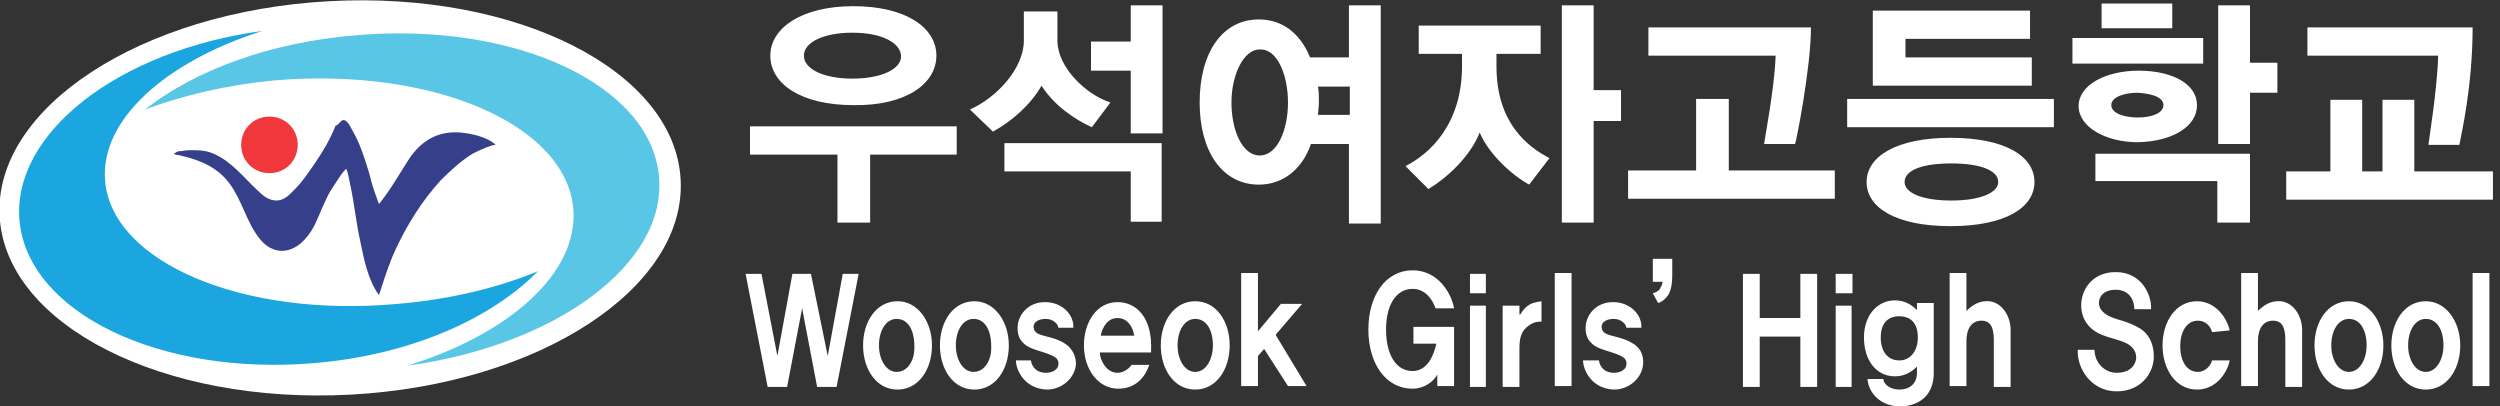 <svg width="283" height="46" viewBox="0 0 283 46" fill="none" xmlns="http://www.w3.org/2000/svg">
<rect x="0" y="0" width="283" height="46" fill="#333333" stroke="none"/>
<g clip-path="url(#clip0_215_218)">
<path d="M39.702 44.671C60.991 43.523 77.711 32.623 77.048 20.324C76.385 8.026 58.59 -1.014 37.302 0.133C16.014 1.281 -0.707 12.181 -0.044 24.48C0.619 36.778 18.414 45.818 39.702 44.671Z" fill="white"/>
<path d="M74.6 20C73.7 9.6 58.3 2.4 40.2 4C30.5 4.8 22 8 16.4 12.4C20.7 10.8 25.7 9.6 31.1 9.1C48.9 7.6 64 14 64.9 23.6C65.5 30.9 57.7 37.8 46.1 41.4C62.9 39.1 75.5 29.9 74.6 20Z" fill="#5AC6E6"/>
<path d="M45 34.4C27.5 36 12.7 29.7 11.9 20.5C11.3 13.6 18.7 7 29.7 3.5C13.5 5.7 1.4 15 2.2 24.9C3.1 35.4 18.1 42.6 35.6 41.1C46.4 40.2 55.6 36.1 60.9 30.7C56.3 32.6 50.9 33.9 45 34.4Z" fill="#1CA6DF"/>
<path d="M33.7 16.4C33.7 18.2 32.3 19.6 30.5 19.6C28.7 19.6 27.3 18.2 27.3 16.4C27.3 14.6 28.7 13.2 30.5 13.2C32.3 13.2 33.7 14.6 33.7 16.4Z" fill="#EF373C"/>
<path fill-rule="evenodd" clip-rule="evenodd" d="M38.8 13.6C38.9 13.6 38.9 13.6 39 13.6C39.4 13.8 39.6 14.2 39.8 14.6C40.7 16.1 41.2 17.7 41.7 19.3C41.9 19.9 42 20.5 42.2 21.1C42.4 21.8 42.7 22.5 42.9 23.1C44.2 21.5 45.2 19.7 46.3 18C47.7 15.9 49.6 14.8 52.1 15C53.3 15.1 55.2 15.5 56.1 16.4C55.7 16.4 55.4 16.6 55 16.7C54.5 16.9 53.9 17.2 53.5 17.4C52.2 18.2 51 19.3 49.9 20.4C47.8 22.7 46.1 25.4 44.8 28.2C44 29.9 43.5 31.6 42.9 33.4C41.7 31.8 41.2 29.4 40.8 27.4C40.3 25.2 40.1 22.9 39.6 20.7C39.5 20.2 39.4 19.6 39.2 19.1L38.9 19.4C38.8 19.5 38.7 19.7 38.6 19.8C38.4 20.1 38.2 20.4 38 20.7C37.6 21.3 37.2 21.9 36.9 22.6C36.3 23.8 35.9 25.1 35.2 26.2C34.8 26.8 34.3 27.4 33.7 27.8C32.1 28.9 30.4 28.4 29.3 26.9C27.9 25.1 27.4 22.7 26 20.8C24.6 18.9 22.6 18.1 20.4 17.6C20.2 17.5 19.9 17.6 19.7 17.4C19.8 17.3 19.9 17.3 20 17.2C20.2 17.1 20.4 17.1 20.6 17.1C21 17 21.4 17 21.9 17C22.8 17 23.6 17.1 24.4 17.5C26.3 18.4 27.6 20.1 29.1 21.5C29.7 22.1 30.4 22.7 31.3 22.7C32.2 22.7 32.8 22 33.4 21.4C34.3 20.5 35 19.4 35.7 18.4C36.6 17.1 37.4 15.7 38 14.2C38.3 14.2 38.5 13.7 38.8 13.6Z" fill="#363F8A"/>
<path d="M97.2 31H95.4L93.7 40.3L91.8 31H89.7L88 40.3L86.2 31H84.4L86.9 43.8H89.1L90.8 34.9L92.5 43.8H94.7L97.2 31ZM101.6 34.1C99.2 34.1 97.7 36.4 97.7 39.1C97.7 41.8 99.2 44.1 101.6 44.1C104 44.1 105.5 41.8 105.5 39.1C105.5 36.4 103.9 34.1 101.6 34.1ZM101.5 42.1C100.3 42.1 99.5 40.7 99.5 39.1C99.5 37.4 100.3 36.1 101.5 36.1C102.8 36.1 103.5 37.4 103.5 39.1C103.6 40.7 102.8 42.1 101.5 42.1ZM110.3 34.1C107.9 34.1 106.4 36.4 106.4 39.1C106.4 41.8 107.9 44.1 110.3 44.1C112.7 44.1 114.2 41.8 114.2 39.1C114.2 36.4 112.6 34.1 110.3 34.1ZM110.2 42.1C109 42.1 108.2 40.7 108.2 39.1C108.2 37.4 109 36.1 110.2 36.1C111.5 36.1 112.2 37.4 112.2 39.1C112.3 40.7 111.5 42.1 110.2 42.1ZM120.4 38.8C119.6 38.3 118.4 38.1 117.8 37.9C117.2 37.7 117 37.4 117 36.9C117.1 36.4 117.6 36.1 118.4 36.1C119.2 36.1 119.8 36.7 119.8 37.1H121.5C121.6 35.7 120.3 34.2 118.3 34.2C116.4 34.2 115.3 35.6 115.2 36.9C115.1 38.1 115.6 38.9 116.7 39.4C117.4 39.7 118.4 39.9 119.2 40.3C119.6 40.5 119.9 40.8 119.8 41.3C119.8 41.7 119.3 42.2 118.4 42.2C117.3 42.2 116.8 41.5 116.7 40.8H115C115 41.8 115.9 44 118.5 44.1C120.2 44.1 121.7 42.8 121.8 41.2C121.8 40 121.1 39.2 120.4 38.8ZM130.3 39.8C130.5 35.9 128.6 34.2 126.5 34.2C124.2 34.2 122.7 36.4 122.7 39.1C122.7 41.8 124.3 44 126.6 44C128.7 44 129.7 42.5 130.1 41.3H128.1C127.9 41.6 127.3 42.2 126.5 42.2C125.2 42.2 124.5 40.7 124.5 39.9H130.3V39.8ZM124.6 38C124.8 37 125.4 36 126.5 36C127.5 36 128.2 36.8 128.4 38H124.6ZM135.3 34.1C132.9 34.1 131.4 36.4 131.4 39.1C131.4 41.8 132.9 44.1 135.3 44.1C137.7 44.1 139.2 41.8 139.2 39.1C139.2 36.4 137.7 34.1 135.3 34.1ZM135.3 42.1C134.1 42.1 133.3 40.7 133.3 39.1C133.3 37.4 134.1 36.1 135.3 36.1C136.6 36.1 137.3 37.4 137.3 39.1C137.3 40.7 136.5 42.1 135.3 42.1ZM147.9 43.7L144.4 37.9L147.4 34.4H145L142.4 37.5V30.9H140.5V43.7H142.4V40.3L143.1 39.5L145.8 43.7H147.9V43.7ZM164.6 43.7V37H160V38.9H162.6C162.3 40.2 161.6 42 159.9 42C158 42 156.9 40.1 156.9 37.3C156.9 34.6 158 32.7 159.9 32.7C161.4 32.7 162.2 34 162.5 34.9H164.6C164.3 33.2 162.8 30.6 159.9 30.6C156.9 30.6 154.9 33.4 154.9 37.3C154.9 41.2 156.9 44 159.9 44C161.2 44 162.3 43.2 162.7 42.4V43.7H164.6V43.7ZM168.2 33.2V31H166.4V33.2H168.2ZM168.2 43.8V34.6H166.4V43.8H168.2ZM174.5 34.1C174.5 34.1 173.7 34.2 173.3 34.4C172.7 34.7 172.4 35.1 172.1 35.6H172V34.6H170.1V43.8H172V39.4C172 38.1 172.3 37.4 173 36.9C173.5 36.5 174 36.4 174.5 36.4V34.1V34.1ZM177.9 43.7V30.9H176V43.7H177.9ZM184.7 38.8C183.9 38.3 182.7 38.1 182.1 37.9C181.5 37.7 181.3 37.4 181.3 36.9C181.4 36.4 181.9 36.1 182.7 36.1C183.5 36.1 184.1 36.7 184.1 37.1H185.8C185.9 35.7 184.6 34.2 182.6 34.2C180.7 34.2 179.6 35.6 179.5 36.9C179.4 38.1 179.9 38.9 181 39.4C181.7 39.7 182.7 39.9 183.5 40.3C183.9 40.5 184.2 40.8 184.1 41.3C184.1 41.7 183.6 42.2 182.7 42.2C181.6 42.2 181.1 41.5 181 40.8H179.2C179.2 41.8 180.1 44 182.7 44.1C184.4 44.1 185.9 42.8 186 41.2C186.1 40 185.5 39.2 184.7 38.8ZM189.3 31.2V29.3H187.1V31.9H188.2C188.2 32.2 188 32.5 187.9 32.7C187.7 33 187.4 33.1 187.1 33.2L187.7 34.3C188.1 34.2 188.6 33.8 188.9 33.3C189.2 32.7 189.3 32 189.3 31.2ZM205.7 43.8V31H203.8V36H199.2V31H197.3V43.8H199.2V38.1H203.8V43.8H205.7ZM209.7 33.2V31H207.8V33.2H209.7ZM209.6 43.8V34.6H207.8V43.8H209.6ZM218.9 34.3H217V35.1C216.3 34.4 215.5 34 214.5 34C212.6 34 211 35.6 211 38.2C211 40.8 212.4 42.6 214.5 42.6C215.5 42.6 216.3 42.2 217 41.5V42.2C217 43.5 216.1 44.1 215 44.1C214 44.1 213.2 43.5 213.2 42.9H211.4C211.5 44.4 212.8 46 215.1 46C216.8 46 219 45.1 218.9 42V34.3V34.3ZM215 40.8C213.7 40.8 212.9 39.8 212.9 38.2C212.9 36.6 213.7 35.8 215 35.8C216.3 35.8 217.1 36.6 217.1 38.2C217.1 39.8 216.2 40.8 215 40.8ZM227.6 43.7V37.3C227.6 36 226.8 34.3 225.2 34.1C224 34 223.2 34.6 222.6 35.2V30.9H220.7V43.7H222.6V38.6C222.6 37.2 223.2 36.3 224.3 36.3C225.3 36.3 225.7 37 225.7 38.5V43.8H227.6V43.7ZM242.1 37.1C240.9 36.4 239.7 36.2 239 35.9C238.3 35.6 237.6 35.1 237.6 34.3C237.6 33.6 238.1 32.8 239.5 32.8C240.9 32.8 241.6 33.8 241.6 35H243.5C243.6 33.5 242.5 30.8 239.5 30.8C236.9 30.8 235.7 32.7 235.6 34.3C235.5 36 236.4 37.2 237.7 37.8C238.8 38.3 239.8 38.4 240.8 38.9C241.5 39.3 241.9 39.9 241.8 40.7C241.6 41.6 240.9 42.2 239.6 42.2C238.2 42.2 237.1 41 237.1 39.6H235.2C235.1 41.8 236.8 44.3 239.6 44.3C242.1 44.3 243.6 42.6 243.8 40.7C243.9 38.9 243.2 37.7 242.1 37.1ZM252.4 37.4C252.1 36 250.8 34.1 248.7 34.1C246.3 34.1 244.8 36.4 244.8 39.1C244.8 41.8 246.3 44.1 248.7 44.1C250.8 44.1 252.1 42.3 252.4 40.8H250.4C250.3 41.3 249.7 42.1 248.8 42.1C247.5 42.1 246.8 40.8 246.8 39.2C246.8 37.6 247.5 36.3 248.8 36.3C249.8 36.3 250.3 37.1 250.4 37.6L252.4 37.4ZM260.6 43.7V37.3C260.6 36 259.8 34.3 258.2 34.1C257 34 256.2 34.6 255.6 35.2V30.9H253.7V43.7H255.6V38.6C255.6 37.2 256.2 36.3 257.3 36.3C258.3 36.3 258.7 37 258.7 38.5V43.8H260.6V43.7ZM265.9 34.1C263.5 34.1 262 36.4 262 39.1C262 41.8 263.5 44.1 265.9 44.1C268.3 44.1 269.8 41.8 269.8 39.1C269.8 36.4 268.2 34.1 265.9 34.1ZM265.9 42.1C264.7 42.1 263.9 40.7 263.9 39.1C263.9 37.4 264.7 36.1 265.9 36.1C267.2 36.1 267.9 37.4 267.9 39.1C267.9 40.7 267.1 42.1 265.9 42.1ZM274.6 34.1C272.2 34.1 270.7 36.4 270.7 39.1C270.7 41.8 272.2 44.1 274.6 44.1C277 44.1 278.5 41.8 278.5 39.1C278.5 36.4 276.9 34.1 274.6 34.1ZM274.6 42.1C273.4 42.1 272.6 40.7 272.6 39.1C272.6 37.4 273.4 36.1 274.6 36.1C275.9 36.1 276.6 37.4 276.6 39.1C276.6 40.7 275.8 42.1 274.6 42.1ZM281.8 43.7V30.9H279.9V43.7H281.8Z" fill="white"/>
<path d="M106 6.3C106 3.1 102.5 0.7 96.6 0.7C90.7 0.7 87.2 3.2 87.2 6.3C87.2 9.5 90.7 11.9 96.6 11.9C102.5 12 106 9.5 106 6.3ZM108.3 17.5V14.3H84.9V17.5H94.8V25.2H98.5V17.5H108.3ZM102 6.4C102 7.8 99.8 8.9 96.5 8.9C93.2 8.9 91 7.8 91 6.3C91 4.8 93.2 3.7 96.5 3.7C99.9 3.7 102 4.9 102 6.4ZM131.6 15.1V0.6H128V4.7H123.5V8H128V15.1H131.6ZM125.7 11.6C122.9 10.7 119.7 7.6 119.7 4.6V1.3H115.9V4.6C115.9 7.7 112.9 11 109.8 12.4L112.4 14.9C114.6 13.7 116.7 11.8 117.9 9.7C119.3 11.9 121.6 13.5 123.6 14.4L125.7 11.6ZM131.5 25.2V16.2H113.7V19.4H128V25.1H131.5V25.2ZM156.3 25.2V0.6H152.7V6.5H148.3C147.2 3.8 145.2 2.2 142.5 2.2C138.4 2.2 135.8 5.9 135.8 11.6C135.8 17.2 138.4 20.9 142.5 20.9C145.2 20.9 147.4 19.2 148.4 16.3H152.7V25.3H156.3V25.2ZM152.8 13H149.2C149.2 12.6 149.3 12.1 149.3 11.6C149.3 11 149.3 10.4 149.2 9.8H152.8V13ZM145.8 11.6C145.8 14.7 144.6 17.6 142.6 17.6C140.6 17.6 139.4 14.7 139.4 11.6C139.4 8.6 140.7 5.6 142.6 5.6C144.6 5.5 145.8 8.5 145.8 11.6ZM175.4 17.9C172.9 16.6 169.4 13.9 169.4 7.5V6.1H174.4V2.9H160.6V6.1H165.5V7.5C165.5 14 161.9 17.4 159.1 18.8L161.7 21.4C163.7 20.2 166.4 17.8 167.5 15C168.5 17.4 171.1 19.8 173.1 20.9L175.4 17.9ZM183.5 13.7V10.2H180.4V0.6H176.8V25.2H180.4V13.7H183.5ZM205 3.1H186.6V6.3H201C200.9 9.9 199.7 16 199.7 16.3H203.2C203.3 16.2 205 7.7 205 3.1ZM207.7 22.5V19.3H195.7V11.2H192V19.3H184.3V22.5H207.7ZM230 9.7V6.5H215.7V4.4H229.8V1.2H212V9.7H230ZM232.5 14.4V11.2H209.1V14.4H232.5V14.4ZM230.3 20.6C230.3 17.7 227 15.6 220.8 15.6C214.7 15.6 211.3 17.7 211.3 20.6C211.3 23.5 214.6 25.6 220.8 25.6C227 25.6 230.3 23.5 230.3 20.6ZM226.2 20.6C226.2 21.8 224.2 22.7 220.9 22.7C217.5 22.7 215.6 21.8 215.6 20.6C215.6 19.3 217.5 18.5 220.9 18.5C224.2 18.5 226.2 19.3 226.2 20.6ZM245.9 3.2V0.4H237.9V3.2H245.9V3.2ZM249.4 7.2V4.3H234.6V7.2H249.4V7.2ZM257.8 10.5V7.1H254.7V0.6H251.1V16.3H254.7V10.5H257.8ZM248.7 11.9C248.7 9.5 245.9 8 242.1 8C238.4 8 235.3 9.6 235.3 12C235.3 14.4 238.4 16.1 242 16.1C246 16 248.7 14.3 248.7 11.9ZM254.7 25.2V17.4H237.2V20.5H251V25.2H254.7ZM244.9 11.9C244.9 12.8 243.6 13.3 242 13.3C240.4 13.3 239 12.8 239 11.9C239 11 240.4 10.5 242 10.5C243.6 10.6 244.9 11 244.9 11.9ZM279.9 3.1H261.2V6.3H276C275.9 10.2 274.9 16.1 274.9 16.4H278.4C278.6 15.3 279.9 9.8 279.9 3.1ZM282.2 22.6V19.4H273.3V11.3H269.7V19.4H267.4V11.3H263.8V19.4H258.8V22.6H282.2Z" fill="white"/>
</g>
<defs>
<clipPath id="clip0_215_218">
<rect width="282.2" height="46" fill="white"/>
</clipPath>
</defs>
</svg>
